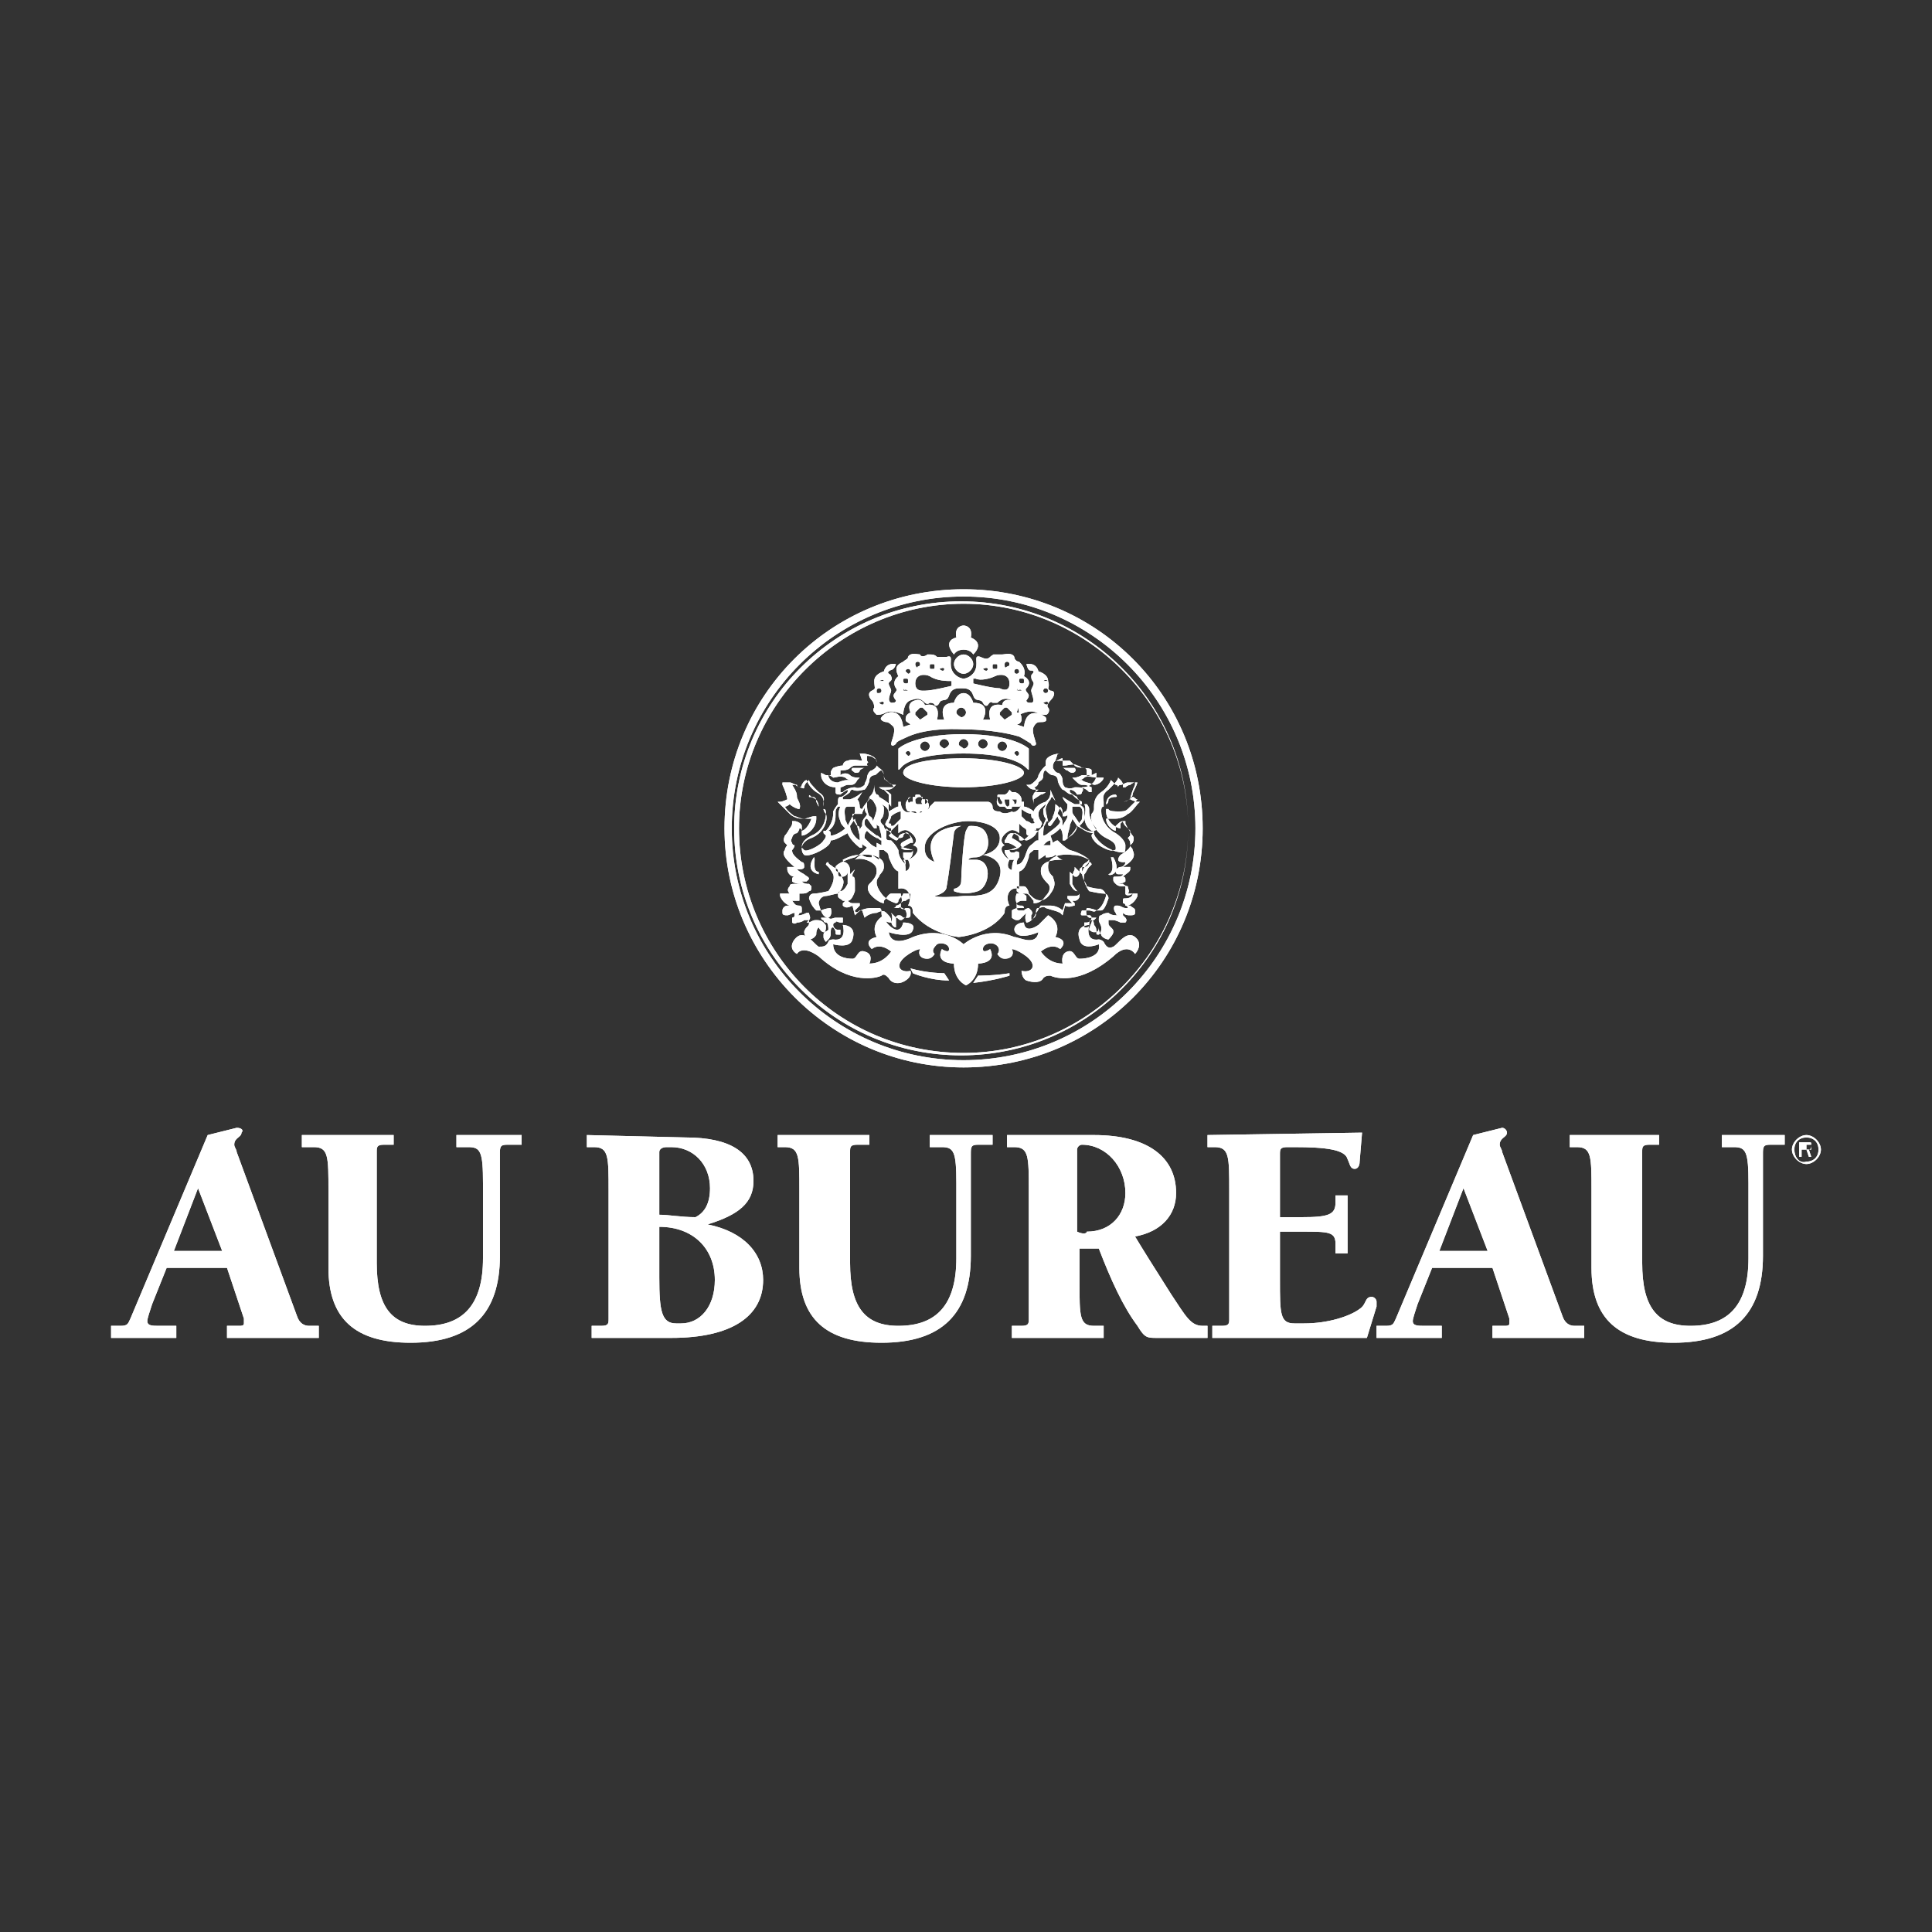 <?xml version="1.0" encoding="utf-8"?>
<!-- Generator: Adobe Illustrator 26.0.3, SVG Export Plug-In . SVG Version: 6.00 Build 0)  -->
<svg version="1.1" id="Calque_1" xmlns="http://www.w3.org/2000/svg" xmlns:xlink="http://www.w3.org/1999/xlink" x="0px" y="0px"
	 viewBox="0 0 80 80" style="enable-background:new 0 0 80 80;" xml:space="preserve">
<rect x="0" y="0" width="80" height="80" fill="#333333" stroke="none"/>
<style type="text/css">
	.st0{clip-path:url(#SVGID_00000022550715354150601580000011824300973618316223_);fill:#FFFFFF;}
</style>
<g>
	<g>
		<defs>
			<path id="SVGID_1_" d="M74.7,47.4h0.2c0,0,0.1,0,0.1,0c0,0,0,0,0,0.1c0,0,0,0.1,0,0.1c0,0,0,0-0.1,0h-0.1V47.4z M74.5,47.3v0.6
				h0.1v-0.3h0.2l0.1,0.3H75l-0.1-0.3c0.1,0,0.1-0.1,0.1-0.2c0-0.1,0-0.1-0.1-0.1c0,0-0.1,0-0.2,0L74.5,47.3L74.5,47.3z M74.3,47.6
				c0-0.3,0.2-0.5,0.5-0.5c0.3,0,0.5,0.2,0.5,0.5s-0.2,0.5-0.5,0.5C74.5,48.2,74.3,47.9,74.3,47.6 M74.2,47.6c0,0.3,0.3,0.6,0.6,0.6
				c0.3,0,0.6-0.3,0.6-0.6S75.1,47,74.8,47C74.5,47,74.2,47.3,74.2,47.6 M18.9,47v0.5h0.5c0.5,0,0.6,0.2,0.6,1.5v3.1
				c0,1.9-0.8,2.8-2.4,2.8c-1.4,0-2-0.8-2-2.6v-4.6c0-0.2,0-0.3,0.3-0.3h0.4V47h-3.8v0.5H13c0.6,0,0.6,0.4,0.6,1.8v3.2
				c0,2.1,1.1,3.1,3.4,3.1c2.5,0,3.7-1.2,3.7-3.6v-4.2c0-0.3,0-0.4,0.3-0.4h0.6V47H18.9z M27.3,52.9v-2.1c1.4,0,2.3,0.9,2.3,2.2
				c0,1.1-0.6,1.8-1.4,1.8H28C27.4,54.8,27.3,54.3,27.3,52.9 M27.3,50.3v-2.6c0-0.1,0.1-0.2,0.3-0.2h0.2c0.9,0,1.6,0.7,1.6,1.7
				c0,0.6-0.2,1-0.6,1.2C28.2,50.4,27.7,50.3,27.3,50.3 M24.3,47v0.5h0.3c0.6,0,0.6,0.4,0.6,1.8v5.3c0,0.2,0,0.3-0.3,0.3h-0.4v0.5
				h3.3c2.5,0,3.8-0.9,3.8-2.4c0-1.1-0.8-2-2.3-2.3c1.3-0.4,1.9-0.9,1.9-1.8c0-1.2-1-1.8-2.8-1.8L24.3,47L24.3,47z M38.5,47v0.5H39
				c0.5,0,0.6,0.2,0.6,1.5v3.1c0,1.9-0.8,2.8-2.4,2.8c-1.4,0-2-0.8-2-2.6v-4.6c0-0.2,0-0.3,0.3-0.3H36V47h-3.8v0.5h0.3
				c0.6,0,0.6,0.4,0.6,1.8v3.2c0,2.1,1.1,3.1,3.4,3.1c2.5,0,3.7-1.2,3.7-3.6v-4.2c0-0.3,0-0.4,0.3-0.4h0.6V47H38.5z M44.6,51v-3.4
				c0-0.1,0.1-0.2,0.2-0.2c1,0,1.8,0.9,1.8,2c0,0.9-0.6,1.6-1.6,1.6C45,51.1,44.8,51.1,44.6,51 M41.7,47v0.5H42
				c0.6,0,0.6,0.4,0.6,1.8v5.3c0,0.2,0,0.3-0.3,0.3h-0.4v0.5h3.8v-0.5h-0.4c-0.6,0-0.6-0.4-0.6-1.8v-1.4c0.3,0,0.6,0,0.8,0
				c0.5,1.3,1,2.4,1.6,3.2c0.3,0.5,0.4,0.5,0.8,0.5H50v-0.5h-0.2c-0.5,0-0.7-0.4-1.3-1.3c-0.7-1.1-1.2-1.9-1.5-2.4
				c1.1-0.2,1.7-0.9,1.7-1.8c0-1.5-1.2-2.4-3.4-2.4H41.7z M50,47v0.5h0.3c0.6,0,0.6,0.4,0.6,1.8v5.3c0,0.2,0,0.3-0.3,0.3h-0.4v0.5
				h6.4l0.4-1.3c0-0.1,0-0.1,0-0.2c0-0.1-0.1-0.2-0.2-0.2c-0.3,0-0.2,0.3-0.5,0.5c-0.4,0.3-1.3,0.6-2.3,0.6h-0.4
				c-0.6,0-0.6-0.4-0.6-1.8v-2h0.9c1.1,0,1.4,0,1.4,0.5v0.4h0.5v-2.4h-0.5v0.3c0,0.5-0.3,0.6-1.4,0.6H53v-2.6c0-0.2,0-0.3,0.3-0.3
				h0.3c1.3,0,2.1,0.1,2.2,0.5c0.1,0.2,0.1,0.4,0.3,0.4c0.1,0,0.2-0.1,0.2-0.3l0.1-1.2L50,47L50,47z M71.3,47v0.5h0.5
				c0.5,0,0.6,0.2,0.6,1.5v3.1c0,1.9-0.8,2.8-2.4,2.8c-1.4,0-2-0.8-2-2.6v-4.6c0-0.2,0-0.3,0.3-0.3h0.4V47H65v0.5h0.3
				c0.6,0,0.6,0.4,0.6,1.8v3.2c0,2.1,1.1,3.1,3.4,3.1c2.5,0,3.7-1.2,3.7-3.6v-4.2c0-0.3,0-0.4,0.3-0.4h0.6V47H71.3z M8.2,49.2l1,2.6
				h-2L8.2,49.2z M9.8,46.7L8.6,47l-3.2,7.6c-0.1,0.2-0.1,0.3-0.4,0.3H4.6v0.5h2.7v-0.5H6.6c-0.3,0-0.5,0-0.5-0.2
				c0-0.1,0.1-0.4,0.2-0.7l0.6-1.5h2.5l0.7,2.1c0,0.1,0,0.1,0,0.2c0,0.1-0.1,0.1-0.2,0.1H9.4v0.5h3.8v-0.5h-0.4
				c-0.2,0-0.4-0.1-0.5-0.4l-2.5-6.8c0-0.1-0.1-0.2-0.1-0.3c0-0.3,0.3-0.3,0.3-0.5C10.1,46.8,10,46.7,9.8,46.7
				C9.8,46.7,9.8,46.7,9.8,46.7 M60.6,49.2l1,2.6h-2L60.6,49.2z M62.2,46.7L61,47l-3.2,7.6c-0.1,0.2-0.1,0.3-0.4,0.3H57v0.5h2.7
				v-0.5H59c-0.3,0-0.5,0-0.5-0.2c0-0.1,0.1-0.4,0.2-0.7l0.6-1.5h2.5l0.7,2.1c0,0.1,0,0.1,0,0.2c0,0.1-0.1,0.1-0.2,0.1h-0.5v0.5h3.8
				v-0.5h-0.4c-0.2,0-0.4-0.1-0.5-0.4l-2.5-6.8c0-0.1-0.1-0.2-0.1-0.3c0-0.3,0.3-0.3,0.3-0.5c0-0.1-0.1-0.2-0.2-0.2
				C62.2,46.7,62.2,46.7,62.2,46.7 M37.8,40.3c0,0,0.7,0.3,1.5,0.3l-0.2-0.3c0,0-0.7,0-1.4-0.2L37.8,40.3z M40.5,40.4l-0.2,0.3
				c0.9-0.1,1.5-0.3,1.5-0.3l0-0.1C41.2,40.4,40.5,40.4,40.5,40.4 M43,38.3c-0.6,0.4-0.6-0.1-0.6-0.1c-0.2,0-0.4,0.1-0.4,0.3
				c0.1,0.5,1,0.1,1,0.1c-0.1,0.6-0.8,0.2-1,0.2c-1.2-0.5-2.1,0.3-2.1,0.3s-0.8-0.8-2.1-0.3c-0.2,0.1-0.9,0.4-1-0.2
				c0,0,0.9,0.3,1-0.1c0.1-0.2-0.1-0.3-0.4-0.3c0,0-0.1,0.6-0.6,0.1c-0.2-0.2-0.2-0.4-0.2-0.4s-0.6,0.3-0.3,0.9c0,0-0.6,0.1-0.2,0.5
				c0,0,0.3-0.3,0.8,0.1c0,0-0.3,0.5-0.9,0.5c0,0,0.2-0.4-0.2-0.5c-0.3-0.1-0.3,0.3-0.5,0.3c-0.3,0-0.8-0.1-0.8-0.6
				c0,0,0.7,0.2,0.8-0.2c0.2-0.6-0.4-0.6-0.4-0.6s0.2,0.7-0.4,0.6c0,0-0.2,0-0.2,0.1c-0.1,0.2-0.2,0.2-0.4,0.2
				c-0.2-0.1-0.6-0.8-1-0.3c-0.3,0.4,0.1,0.6,0.1,0.6s0.2-0.4,0.9,0.1c1.3,1.2,2.4,0.9,2.6,0.8c0.1-0.1,0.2,0,0.3,0.1
				c0.1,0.2,0.4,0.3,0.7,0.1c0.3-0.2,0.2-0.4,0.2-0.4c-0.4,0.1-0.7-0.2-0.2-0.6c0.4-0.3,0.6-0.3,0.6-0.3c-0.1,0.2,0,0.4,0.3,0.4
				c0.2,0,0.3-0.2,0.3-0.2c-0.1-0.1-0.1-0.2,0.1-0.4c0.2-0.1,0.5,0,0.5,0.2c0,0.2-0.3,0-0.3,0c-0.3,0.6,0.5,0.6,0.5,0.6
				c0,0.7,0.5,0.9,0.5,0.9s0.5-0.2,0.5-0.9c0,0,0.8,0,0.5-0.6c0,0-0.3,0.2-0.3,0c0-0.2,0.3-0.3,0.5-0.2c0.2,0.1,0.2,0.3,0.1,0.4
				c0,0,0.1,0.2,0.3,0.2c0.3,0,0.4-0.2,0.3-0.4c0,0,0.2,0,0.6,0.3c0.5,0.4,0.2,0.7-0.2,0.6c0,0,0,0.3,0.2,0.4
				c0.3,0.1,0.6,0.1,0.7-0.1c0.1-0.1,0.2-0.1,0.3-0.1c0.2,0.1,1.2,0.4,2.6-0.8c0.6-0.6,0.9-0.1,0.9-0.1s0.3-0.3,0.1-0.6
				c-0.4-0.5-0.8,0.2-1,0.3c-0.2,0.1-0.3,0-0.4-0.2c-0.1-0.1-0.2-0.1-0.2-0.1c-0.6,0.1-0.4-0.6-0.4-0.6s-0.6,0-0.4,0.6
				c0.1,0.5,0.8,0.2,0.8,0.2c0.1,0.5-0.5,0.6-0.8,0.6c-0.2,0-0.2-0.4-0.5-0.3c-0.3,0.1-0.2,0.5-0.2,0.5c-0.6,0-0.9-0.5-0.9-0.5
				c0.5-0.4,0.8-0.1,0.8-0.1c0.4-0.4-0.2-0.5-0.2-0.5c0.3-0.6-0.3-0.9-0.3-0.9S43.2,38.1,43,38.3 M33.7,35.5
				c-0.4,0.6,0.2,0.7,0.2,0.7l0-0.1C33.6,36.1,33.8,35.5,33.7,35.5L33.7,35.5z M45.9,36.2L45.9,36.2c0,0.1,0.6,0,0.2-0.7l-0.1,0
				C46,35.5,46.2,36.1,45.9,36.2 M40.2,34.2c-0.1,0-0.1,0-0.2,0.2s-0.2,1.8-0.2,2.1c0,0.2-0.2,0.3-0.3,0.3c0,0,0,0.1,0,0.1
				s0.4,0.2,1,0c0.5-0.2,0.6-1.3-0.1-1.3l-0.3,0c0,0,0-0.1,0.3-0.1c0.3,0,0.6-0.3,0.5-0.8C40.8,34.2,40.4,34.2,40.2,34.2
				C40.3,34.2,40.2,34.2,40.2,34.2 M37.9,33.3L37.9,33.3L37.9,33.3 M33.6,33c0.1,0,0.2,0,0.2,0.2c0.1,0.2,0.1,0.2,0.1,0.2
				s0-0.4-0.4-0.4C33.5,32.9,33.5,32.9,33.6,33 M45.8,33.3c0,0,0.1,0,0.1-0.2C46,33,46.1,33,46.2,33c0.1,0,0-0.1,0-0.1
				C45.8,32.9,45.8,33.3,45.8,33.3 M37.6,33.1C37.6,33.1,37.6,33.1,37.6,33.1c0.1-0.1,0.1-0.1,0.1-0.1c0,0,0,0,0.1,0h0
				c0,0.1,0,0.2,0,0.2c0,0,0,0,0,0c0,0,0,0-0.1,0C37.6,33.3,37.6,33.2,37.6,33.1 M38.3,33.3C38.3,33.3,38.3,33.3,38.3,33.3
				L38.3,33.3c0,0,0-0.1,0-0.2c0,0,0.1,0,0.1,0s0,0,0,0C38.4,33.1,38.5,33.2,38.3,33.3C38.3,33.3,38.3,33.3,38.3,33.3
				C38.3,33.3,38.3,33.3,38.3,33.3 M37.9,33.1C38,33,38,33,37.9,33.1C38,33,38,33,38.1,33c0,0,0.1,0,0.1,0c0,0,0,0,0,0
				c0,0.1-0.1,0.2,0,0.3c0,0,0,0,0,0c0,0,0,0-0.1,0c0,0-0.1,0-0.1,0c0,0,0,0,0,0h0l0,0c0,0,0,0,0,0C37.9,33.3,37.9,33.2,37.9,33.1
				 M38,32.9c-0.1,0-0.1,0-0.1,0.1c0,0,0,0,0,0c0,0,0,0,0,0c0,0-0.1,0-0.1,0l0,0c-0.1,0-0.2,0-0.2,0.1c0,0-0.1,0.1-0.1,0.2
				c0,0.1,0,0.2,0.1,0.3c0,0,0,0,0.1,0c0,0,0.1,0,0.1,0c0,0,0,0,0.1,0c0,0,0,0,0,0c0,0,0.1,0.1,0.1,0.1c0,0,0,0,0,0
				c0.1,0,0.1-0.1,0.1-0.1l0,0c0,0,0,0,0,0c0,0,0.1,0,0.2,0c0.2-0.1,0.2-0.3,0.1-0.4c0,0,0-0.1-0.1-0.1c0,0-0.1,0-0.1,0c0,0,0,0,0,0
				c0,0,0,0,0,0C38.1,32.9,38.1,32.9,38,32.9L38,32.9z M42,33.3C42,33.3,42,33.3,42,33.3c0-0.1,0-0.1-0.1-0.2h0c0,0,0,0,0.1,0
				c0,0,0.1,0,0.1,0c0,0,0,0.1,0,0.1C42.1,33.2,42.1,33.3,42,33.3C42.1,33.3,42,33.3,42,33.3 M41.4,33.3c-0.1-0.1-0.1-0.2-0.1-0.3
				c0,0,0,0,0,0c0,0,0.1,0,0.1,0c0,0.1,0.1,0.2,0.1,0.2l0,0C41.5,33.3,41.5,33.3,41.4,33.3C41.4,33.3,41.4,33.3,41.4,33.3L41.4,33.3
				 M41.7,33.4C41.7,33.4,41.7,33.3,41.7,33.4L41.7,33.4c-0.1-0.1-0.1-0.2-0.1-0.3c0,0,0,0,0,0c0,0,0.1,0,0.1,0c0,0,0,0,0.1,0
				c0,0,0,0,0,0c0,0.1,0,0.2,0,0.2c0,0,0,0,0,0l0,0h0c0,0,0,0,0,0C41.8,33.3,41.8,33.4,41.7,33.4C41.7,33.4,41.7,33.4,41.7,33.4
				 M41.6,32.9C41.5,32.9,41.5,32.9,41.6,32.9C41.5,32.9,41.5,32.9,41.6,32.9c-0.1,0-0.2,0-0.2,0c-0.1,0-0.1,0-0.1,0.1
				c0,0.1-0.1,0.3,0.1,0.4c0.1,0,0.1,0,0.2,0c0,0,0,0,0,0l0,0c0,0,0.1,0.1,0.1,0.1c0,0,0,0,0.1,0c0.1,0,0.1,0,0.1-0.1c0,0,0,0,0,0
				c0,0,0,0,0.1,0c0,0,0.1,0,0.1,0s0,0,0.1,0c0.1,0,0.1-0.2,0.1-0.3c0,0,0-0.1-0.1-0.2c0,0-0.1-0.1-0.2-0.1l0,0c0,0-0.1,0-0.1,0
				c0,0,0,0,0,0c0,0,0,0,0,0c0,0-0.1-0.1-0.1-0.1h0C41.7,32.9,41.6,32.9,41.6,32.9 M35.3,31.8c-0.1,0.1,0,0.1,0.1,0.2
				c0.1,0,0.2,0,0.2-0.1c0,0,0.1-0.1,0.2-0.1c0.1,0,0.1,0,0.1,0S35.3,31.8,35.3,31.8 M44,31.8c0.1,0,0.1,0.1,0.2,0.1
				c0,0,0.1,0.1,0.2,0.1c0.1,0,0.2-0.1,0.1-0.2C44.5,31.8,43.9,31.8,44,31.8C43.9,31.8,43.9,31.8,44,31.8 M37.4,32
				c0,0.3,1.1,0.6,2.5,0.6s2.5-0.3,2.5-0.6c0-0.3-1.1-0.6-2.5-0.6C38.5,31.4,37.4,31.6,37.4,32 M35.2,36.1c0-0.1,0-0.3-0.2-0.4
				c-0.1,0-0.1-0.1-0.1-0.1c0,0,0,0,0,0c0.2-0.1,0.4-0.2,0.7-0.2c0,0,0.6-0.1,0.9,0.2c0.1,0.1,0.1,0.2,0.1,0.3
				c0,0.2-0.2,0.3-0.2,0.4c-0.1,0.1-0.2,0.3,0.1,0.7c0.2,0.3,0.6,0.4,0.6,0.4c0,0,0.1,0,0.1-0.1s0.2-0.2,0.2-0.3c0.1,0,0.2,0,0.3,0
				c0,0.1,0,0.2,0,0.2c0,0-0.1,0-0.2,0.1c-0.1,0-0.1,0-0.2,0.1c0,0,0,0.1,0,0.1c0,0,0,0.1,0,0.1c0.1,0.1,0.2,0,0.2,0
				c0.1,0,0.2,0,0.2,0.1c0,0.1,0,0.2,0,0.2c0,0,0,0.1-0.1,0.1c0,0-0.1,0-0.1,0c0,0,0,0-0.1,0c-0.1-0.1-0.1-0.1-0.2-0.1c0,0,0,0,0,0
				c0,0-0.1,0-0.1,0.1c0,0,0,0.1,0,0.2c0,0.1,0,0.2,0,0.2c-0.1,0-0.2-0.1-0.2-0.3c0-0.1-0.1-0.2-0.2-0.3c-0.1-0.1-0.2-0.1-0.4,0
				c-0.2,0-0.4,0.1-0.5,0.2l-0.1-0.3l-0.1,0c-0.1,0.1-0.2,0.1-0.2,0c0,0,0,0,0,0c0.1-0.1,0.2-0.2,0.2-0.2l0-0.1h-0.1
				c0,0-0.1,0-0.2,0c-0.1,0-0.2-0.1-0.2-0.1c0,0,0,0,0,0c0,0,0,0,0,0c0.1,0,0.2-0.1,0.3-0.4c0-0.1,0-0.2,0-0.3v0
				c0-0.2,0-0.3-0.1-0.3l0-0.1L35.4,36c-0.1,0.1-0.2,0.2-0.2,0.2C35.2,36.2,35.2,36.2,35.2,36.1 M43.5,37c0.3-0.4,0.1-0.6,0.1-0.7
				c-0.1-0.1-0.2-0.2-0.2-0.4c0-0.1,0-0.2,0.1-0.3c0.3-0.3,0.9-0.2,0.9-0.2c0.3,0,0.5,0.1,0.7,0.2c0,0,0,0,0,0c0,0-0.1,0.1-0.1,0.1
				c-0.2,0.1-0.2,0.2-0.2,0.4c0,0.1,0,0.1,0,0.1c0,0-0.1-0.1-0.2-0.2l-0.1-0.1l0,0.1c0,0-0.1,0.2-0.1,0.3v0c0,0.1,0,0.2,0,0.3
				c0.1,0.2,0.2,0.3,0.3,0.4c0,0,0,0,0,0c0,0,0,0,0,0c0,0,0,0.1-0.2,0.1c0,0-0.1,0-0.2,0h-0.1l0,0.1c0,0,0.1,0.1,0.2,0.2
				c0,0,0,0,0,0c0,0-0.1,0-0.2,0l-0.1,0l-0.1,0.3c-0.1-0.1-0.3-0.2-0.5-0.2c-0.2,0-0.3,0-0.4,0c-0.1,0.1-0.1,0.2-0.2,0.3
				c0,0.2-0.1,0.2-0.2,0.3c0-0.1,0-0.2,0-0.2c0.1-0.1,0-0.2,0-0.2c0,0-0.1-0.1-0.1-0.1c0,0,0,0,0,0c0,0-0.1,0-0.2,0.1c0,0,0,0-0.1,0
				c0,0-0.1,0-0.1,0c0,0-0.1,0-0.1-0.1c0,0,0-0.1,0-0.2c0,0,0.1-0.1,0.2-0.1c0.1,0,0.2,0,0.2,0c0,0,0-0.1,0-0.1c0,0,0-0.1,0-0.1
				c0,0-0.1-0.1-0.2-0.1c-0.1,0-0.1,0-0.2-0.1c0,0,0-0.2,0-0.2c0.1,0,0.2,0,0.3,0c0.1,0,0.2,0.2,0.2,0.3c0.1,0.1,0.1,0.1,0.1,0.1
				c0,0,0,0,0,0C43,37.4,43.3,37.3,43.5,37 M36.3,34.9l0-0.2c0.1,0,0.1,0.1,0.2,0.1l0,0.2L36.3,34.9z M43.3,34.9
				c0,0,0.1-0.1,0.2-0.1l0,0.2L43.2,35L43.3,34.9z M37.2,35.2c-0.1-0.2-0.2-0.3-0.3-0.4l0,0c-0.1,0-0.2,0-0.2-0.1c0-0.1,0-0.3,0-0.4
				c0,0,0.1,0.1,0.1,0.1c0,0,0,0,0,0h0c0.1,0.1,0.3,0.3,0.4,0.3c0.1,0,0.2,0,0.2-0.1l0,0c0,0,0.1-0.2,0.2-0.1c0,0,0.1,0.1,0.1,0.2
				c-0.4,0.2-0.4,0.2-0.4,0.3c0,0.1,0.2,0.1,0.5,0.2c0,0.1-0.1,0.1-0.1,0.1c0,0-0.1,0-0.1,0c-0.1,0-0.1,0-0.2,0c0,0,0,0.1,0,0.2
				c0.1,0.1,0.1,0.2,0.1,0.3c0,0,0,0,0,0C37.4,35.7,37.2,35.5,37.2,35.2 M42.5,34.8c0.1,0,0.4-0.2,0.4-0.3h0c0,0,0,0,0,0
				c0,0,0.1-0.1,0.1-0.1c0,0.1,0,0.3,0,0.4c-0.1,0-0.1,0-0.2,0.1l0,0c-0.1,0.1-0.2,0.1-0.3,0.4c-0.1,0.3-0.2,0.5-0.4,0.5
				c0-0.1,0-0.2,0.1-0.3c0,0,0-0.1,0-0.2c0,0-0.1-0.1-0.2,0c0,0-0.1,0-0.1,0c-0.1,0-0.1-0.1-0.1-0.1c0.3,0,0.4-0.1,0.5-0.2
				c0,0,0-0.1-0.4-0.3c0-0.1,0.1-0.2,0.1-0.2c0.1,0,0.2,0.1,0.2,0.1l0,0C42.4,34.7,42.4,34.8,42.5,34.8
				C42.5,34.8,42.5,34.8,42.5,34.8 M36,34.9L36,34.9c0,0-0.1-0.1-0.2-0.2c0-0.1,0-0.2,0.1-0.3c0.1,0.1,0.2,0.2,0.4,0.3l0,0.4
				C36.1,35,36.1,35,36,34.9 M43.5,34.6c0.2-0.1,0.3-0.2,0.4-0.3c0.1,0.1,0.1,0.3,0.1,0.3c-0.1,0.1-0.2,0.2-0.2,0.2l0,0
				c-0.1,0-0.2,0.1-0.2,0.1L43.5,34.6z M38.3,35c0.1-0.6,1.1-1,1.8-1c0.6,0,1.3,0.2,1.3,0.7c0,0.6-0.7,0.7-0.7,0.7v0
				c0,0,0.9,0.1,0.7,0.9c-0.2,0.8-0.8,0.8-1.5,0.8c-1.1,0.1-1.2,0-1.2,0c0,0,0.5-0.1,0.5-0.4c0,0,0.1-0.5,0.3-2.2c0,0,0-0.2,0.3-0.3
				v0c0,0-1.8,0-1.1,1.5C38.9,35.7,38.2,35.7,38.3,35 M35.2,34.2l0.2-0.3c0,0.1,0.1,0.2,0.1,0.3c0,0.1,0.1,0.3,0.1,0.5
				c0,0,0,0.1,0,0.1C35.4,34.7,35.2,34.4,35.2,34.2 M44.2,34.7c0-0.2,0.1-0.4,0.1-0.5c0-0.1,0.1-0.2,0.1-0.3l0.2,0.3
				c0,0.2-0.2,0.4-0.4,0.5C44.2,34.7,44.2,34.7,44.2,34.7 M36.3,34.6c-0.4-0.3-0.5-0.4-0.5-0.5c0-0.1,0-0.2,0.1-0.2
				c0.1,0.1,0.2,0.3,0.3,0.4l0.1,0l0-0.1c0,0,0,0,0-0.1c0,0,0,0.1,0.1,0.1c0,0.1,0.1,0.3,0.1,0.5C36.4,34.7,36.4,34.6,36.3,34.6
				 M43.5,34.2c0.1-0.1,0.2-0.3,0.3-0.4c0,0.1,0.1,0.2,0.1,0.2c0,0.1-0.1,0.2-0.5,0.5c0,0-0.1,0.1-0.2,0.1c0-0.2,0-0.4,0.1-0.5
				c0,0,0-0.1,0.1-0.1C43.4,34.2,43.4,34.2,43.5,34.2L43.5,34.2L43.5,34.2z M36.8,34.1C36.8,34,36.8,34,36.8,34.1
				c0-0.1,0.1-0.2,0.1-0.3h0c0.1-0.1,0.3-0.2,0.4-0.2l0,0.3c0,0-0.1,0.1-0.2,0.2c-0.1,0.1-0.1,0.1-0.2,0.1c0,0,0,0,0,0
				C36.9,34.1,36.9,34.1,36.8,34.1 M42.7,34.1c0,0-0.1-0.1-0.2-0.1c0,0-0.1-0.1-0.2-0.2l0-0.3c0.1,0.1,0.3,0.2,0.4,0.2h0
				c0,0.1,0,0.2,0.1,0.2c0,0,0,0.1,0,0.1C42.9,34.1,42.8,34.1,42.7,34.1C42.8,34.1,42.8,34.1,42.7,34.1 M34.3,34.4
				c0.3-0.2,0.3-0.5,0.3-0.7c0,0,0-0.1,0-0.1c0-0.1,0.1-0.2,0.1-0.2c0,0,0.1,0,0.1,0c-0.1,0.2-0.1,0.4,0,0.6c0,0.1,0.1,0.2,0.2,0.3
				c-0.1,0.1-0.4,0.3-0.6,0.3C34.4,34.5,34.4,34.4,34.3,34.4 M44.7,34.2c0.1-0.1,0.2-0.2,0.2-0.3c0-0.1,0.1-0.4,0-0.6
				c0,0,0.1,0,0.1,0c0,0,0.1,0.1,0.1,0.2c0,0,0,0.1,0,0.1c0,0.2,0.1,0.5,0.3,0.7c0,0,0,0.1-0.1,0.1C45.1,34.5,44.8,34.3,44.7,34.2
				 M35.7,33.7c0-0.1,0.1-0.2,0.1-0.3c0,0.1,0,0.2,0.1,0.3c0,0.1-0.2,0.2-0.2,0.4c0,0,0,0.1,0,0.1c0,0-0.1,0.1-0.1,0.2
				c0-0.1,0-0.2-0.1-0.2c-0.1-0.1-0.2-0.3-0.2-0.4c0,0,0-0.1,0-0.1C35.5,33.7,35.6,33.7,35.7,33.7L35.7,33.7L35.7,33.7z M44,34.2
				c0,0,0-0.1,0-0.1c0-0.2-0.1-0.3-0.2-0.4c0-0.1,0.1-0.2,0.1-0.3c0.1,0.1,0.1,0.2,0.1,0.3l0,0.1l0.1,0c0,0,0.1,0,0.1-0.1
				c0,0,0,0.1,0,0.1c0,0.1-0.1,0.2-0.2,0.4c0,0.1-0.1,0.2-0.1,0.2C44,34.3,44,34.3,44,34.2 M35,33.9c0-0.1-0.1-0.5,0.1-0.5
				c0,0,0,0,0.1,0c0,0,0.1,0,0.2,0c0,0.1,0,0.2,0,0.2c0,0.1-0.1,0.2-0.1,0.2l-0.2,0.4C35.1,34.1,35,34,35,33.9 M44.5,33.8
				c0,0-0.1-0.1-0.1-0.2c0,0,0-0.2,0-0.2c0,0,0.1,0,0.2,0c0.1,0,0.1,0,0.1,0c0.2,0.1,0.1,0.4,0.1,0.5c0,0.1-0.1,0.1-0.1,0.2
				L44.5,33.8z M36.8,34.4c-0.1,0-0.2-0.1-0.2-0.2c-0.1-0.1-0.2-0.2-0.1-0.3c0.1-0.1,0.1-0.3,0.1-0.4c0-0.1,0-0.1-0.1-0.2
				c0.2,0.1,0.3,0.2,0.3,0.4c0,0.1,0,0.2-0.1,0.3c0,0.1-0.1,0.1,0,0.2c0.1,0.1,0.2,0.1,0.2,0.1c0,0,0,0,0,0c0,0,0,0.1,0,0.1
				C36.9,34.4,36.8,34.4,36.8,34.4C36.8,34.4,36.8,34.4,36.8,34.4 M42.9,34.4C42.8,34.4,42.8,34.3,42.9,34.4c0-0.1,0-0.1,0-0.1
				c0.1,0,0.2,0,0.2-0.1c0.1-0.1,0-0.2,0-0.2c0,0-0.1-0.1-0.1-0.3c0-0.2,0.2-0.3,0.3-0.4c0,0.1-0.1,0.2-0.1,0.2c0,0.1,0,0.3,0.1,0.4
				c0,0.1-0.1,0.2-0.1,0.3c0,0-0.1,0.1-0.2,0.2C43,34.4,42.9,34.4,42.9,34.4C42.9,34.4,42.9,34.4,42.9,34.4 M36,33.8
				c-0.1-0.2-0.1-0.4-0.1-0.5c0,0,0,0,0-0.1c0,0,0.1-0.1,0.1-0.2c0,0,0,0.1,0.1,0.1c0.1,0.1,0.2,0.3,0.2,0.4c0,0.1-0.1,0.4-0.2,0.6
				C36.2,34,36.1,33.8,36,33.8 M43.3,33.5c0-0.1,0.1-0.3,0.2-0.4c0,0,0-0.1,0.1-0.1c0,0.1,0.1,0.1,0.1,0.2c0,0,0,0,0,0.1
				c0,0.1,0,0.3-0.1,0.5c0,0.1-0.1,0.2-0.2,0.3C43.4,33.9,43.3,33.7,43.3,33.5 M33.3,32.6c0,0,0-0.1,0.1-0.2c0,0,0.1-0.1,0.1-0.1
				c0,0.1,0.2,0.3,0.4,0.5c0.3,0.2,0.2,0.3,0.2,0.5l0,0c0,0.1,0,0.1,0,0.2c0,0,0,0.1,0.1,0.2c0,0.2-0.1,0.7-0.6,0.9
				c-0.4,0.2-0.4,0.4-0.4,0.5c0,0.1,0,0.2,0.1,0.3c0.2,0.1,0.8-0.2,1-0.4c0.1-0.1,0.1-0.2,0.1-0.2c0.2,0,0.5-0.2,0.7-0.3
				c0.1,0.3,0.5,0.6,0.5,0.6l0.1,0l0-0.1c0,0,0-0.1,0-0.1c0,0.1,0.1,0.1,0.2,0.2c-0.1,0.1-0.3,0.3-0.5,0.4l0,0
				c-0.4,0.1-0.8,0.3-0.8,0.4c0,0.1,0,0.2,0.1,0.2s0.1,0.1,0.2,0.3c0.1,0.2-0.1,0.5-0.2,0.6c-0.1,0-0.4,0.1-0.5,0.1
				c-0.2,0-0.3,0.2-0.3,0.3v0v0c0.1,0.4,0.2,0.6,0.4,0.6c0.1,0.1,0.2,0,0.3,0c0.1,0,0.2,0,0.3,0c0,0.1,0,0.2,0,0.2c0,0-0.1,0-0.1,0
				c-0.1,0-0.2-0.1-0.2,0c0,0-0.1,0-0.1,0.1c0,0.1,0.1,0.2,0.2,0.2c0,0,0.1,0,0.1,0c0,0,0,0.1,0,0.2c0,0-0.1,0-0.1,0
				c-0.1,0-0.1,0-0.1-0.1c0-0.1-0.1-0.2-0.1-0.2c-0.1,0-0.1,0.1-0.1,0.2c0,0.1,0,0.2-0.1,0.3c0,0-0.1,0.1-0.1,0.1
				c0,0-0.1-0.1-0.1-0.2c0,0,0,0,0-0.1c0-0.1,0.1-0.1,0.1-0.3c0-0.1,0-0.1-0.1-0.2c-0.1-0.1-0.2-0.1-0.3-0.1s-0.1,0-0.3,0.1
				c0,0,0,0-0.1,0c0,0,0,0,0,0c0,0,0.1-0.1,0.1-0.1c0.1-0.1,0-0.2,0-0.3c0,0-0.1,0-0.1,0c0,0-0.2,0.1-0.3,0.1l0,0
				c-0.1,0-0.1,0-0.1,0c0,0,0.1,0,0.1-0.1c0.1,0,0.1,0,0.1-0.1c0,0,0-0.1,0-0.1c0,0,0-0.1-0.1-0.1c-0.2,0-0.2-0.1-0.3-0.2
				c0.1,0,0.3,0,0.3,0c0,0,0-0.1,0-0.1c0-0.1,0-0.1,0-0.2c0,0,0.1,0,0.1,0c0.1,0,0.2,0,0.3-0.1c0.1,0,0.1-0.1,0.1-0.2
				c0,0-0.1-0.1-0.1-0.1c-0.1,0-0.2,0-0.3-0.1c0,0,0,0,0,0s0,0,0.1,0c0,0,0,0,0.1,0c0,0,0.1-0.1,0.1-0.1c0-0.1-0.1-0.1-0.2-0.2
				C33.1,36.1,33,36,33,36c0,0,0.1,0,0.1,0c0,0,0.2,0,0.2-0.1c0-0.1,0-0.2-0.1-0.2c-0.4-0.3-0.4-0.4-0.4-0.5c0,0,0,0,0,0
				c0,0,0.1-0.1,0.1-0.2l0.1,0l-0.1,0c0,0-0.1,0-0.1-0.1c-0.1-0.1,0-0.2,0-0.2c0-0.1,0.1-0.2,0.2-0.2c0,0,0,0,0,0
				c0,0,0.1-0.1,0.1-0.2c0.1,0,0.1,0.1,0.1,0.1c0,0,0,0.1,0,0.1c0,0.1,0,0.1,0,0.1l0,0h0c0.2,0,0.6-0.3,0.6-0.7l0-0.1l-0.1,0
				c-0.1,0-0.3,0.1-0.4,0.1c-0.2,0-0.3-0.1-0.4-0.1c0,0-0.3-0.2-0.4-0.4c0.1,0,0.2-0.1,0.2-0.1c0.1,0.1,0.3,0.2,0.4,0.2v0
				C33.2,33.3,33,33.1,33,33c0-0.1,0-0.2-0.2-0.5c0,0,0.1,0,0.1,0c0.1,0,0.1,0.1,0.2,0.1C33.2,32.6,33.3,32.7,33.3,32.6l0,0.1
				L33.3,32.6z M46.5,35.3c0.1,0,0.1-0.1,0.1-0.3c0-0.1-0.1-0.3-0.4-0.5c-0.4-0.2-0.6-0.6-0.6-0.9c0-0.1,0-0.2,0.1-0.2
				c0-0.1,0-0.1,0-0.2l0,0c0-0.1-0.1-0.3,0.2-0.5c0.2-0.2,0.4-0.4,0.4-0.5c0,0,0,0,0.1,0.1c0,0,0.1,0.1,0.1,0.2l0,0.1l0.1,0
				c0,0,0.1-0.1,0.2-0.1c0,0,0.1-0.1,0.2-0.1c0,0,0.1,0,0.1,0c-0.1,0.3-0.2,0.4-0.2,0.5c0,0.1-0.2,0.3-0.4,0.3v0
				c0.1,0,0.3-0.1,0.4-0.2c0.1,0,0.1,0.1,0.2,0.1c-0.1,0.1-0.3,0.3-0.4,0.4c-0.1,0.1-0.2,0.1-0.4,0.1c-0.1,0-0.4,0-0.4-0.1l-0.1,0
				l0,0.1c0,0.4,0.4,0.7,0.6,0.7h0l0,0c0,0,0-0.1,0-0.1c0,0,0-0.1,0-0.1c0,0,0.1-0.1,0.1-0.1c0,0.1,0.1,0.2,0.1,0.2c0,0,0,0,0,0
				c0,0,0.1,0.1,0.2,0.2c0,0,0,0.1,0,0.2c-0.1,0.1-0.1,0.1-0.1,0.1l-0.1,0l0.1,0c0,0,0.1,0.1,0.1,0.2c0,0,0,0,0,0
				c0,0.1,0.1,0.2-0.4,0.5c0,0-0.1,0.1-0.1,0.2c0,0.1,0.2,0.1,0.2,0.1c0,0,0.1,0,0.1,0c0,0.1-0.1,0.2-0.2,0.2
				c-0.1,0-0.2,0.1-0.2,0.2c0,0,0,0.1,0.1,0.1c0,0,0,0,0.1,0s0.1,0,0.1,0s0,0,0,0c0,0.1-0.2,0.1-0.3,0.1c-0.1,0-0.1,0-0.1,0.1
				c0,0.1,0,0.1,0.1,0.2c0.1,0.1,0.2,0.1,0.3,0.1c0,0,0.1,0,0.1,0c0,0,0,0.1,0,0.2c0,0.1,0,0.1,0,0.1c0,0.1,0.2,0.1,0.3,0
				c0,0.1-0.1,0.2-0.3,0.2c-0.1,0-0.1,0-0.1,0.1c0,0,0,0.1,0,0.1c0,0,0.1,0,0.1,0.1c0,0,0.1,0,0.1,0.1c0,0-0.1,0-0.1,0l0,0
				c-0.1,0-0.2-0.1-0.3-0.1c0,0-0.1,0-0.1,0c-0.1,0-0.1,0.2,0,0.3c0,0.1,0.1,0.1,0.1,0.1c0,0,0,0,0,0c0,0,0,0-0.1,0
				c-0.2,0-0.3-0.1-0.3-0.1c0,0-0.2,0-0.3,0.1c-0.1,0-0.1,0.1-0.1,0.2c0,0.1,0.1,0.2,0.1,0.3c0,0,0,0.1,0,0.1c0,0,0,0.1-0.1,0.2
				c-0.1,0-0.1,0-0.1-0.1c0-0.1,0-0.2-0.1-0.3c0,0,0-0.2-0.1-0.2c-0.1,0-0.1,0.1-0.1,0.2c0,0.1-0.1,0.1-0.1,0.1c0,0-0.1,0-0.1,0
				c0-0.1,0-0.2,0-0.2c0,0,0,0,0.1,0c0.1,0,0.2-0.1,0.2-0.2c0,0,0-0.1-0.1-0.1c-0.1,0-0.2,0-0.2,0c0,0-0.1,0-0.1,0
				c-0.1,0,0-0.2,0-0.2c0.1,0,0.2,0,0.3,0c0.1,0,0.2,0.1,0.3,0c0.2-0.1,0.3-0.3,0.4-0.6v0v0c0-0.1-0.1-0.3-0.3-0.3
				c-0.2,0-0.5-0.1-0.5-0.1c0-0.1-0.2-0.3-0.2-0.6c0.1-0.2,0.1-0.2,0.2-0.3s0.1-0.1,0.1-0.2c-0.1-0.1-0.4-0.3-0.8-0.4l0,0
				c-0.2-0.1-0.4-0.3-0.5-0.4c0,0,0.1-0.1,0.2-0.2c0,0,0,0.1,0,0.1l0,0.1l0.1,0c0,0,0.4-0.3,0.5-0.6c0.2,0.1,0.4,0.3,0.7,0.3
				c0,0,0,0.1,0.1,0.2C45.6,35,46.1,35.3,46.5,35.3C46.4,35.3,46.4,35.3,46.5,35.3 M34.5,32.2C34.5,32.2,34.5,32.2,34.5,32.2
				c0.1,0,0.3-0.1,0.5,0c0.1,0.1,0.2,0.1,0.3,0.1c0,0-0.1,0-0.1,0c0,0-0.1,0-0.1,0c-0.2,0-0.4,0.1-0.4,0.1l0,0h0
				c-0.3,0-0.4-0.2-0.4-0.3l0,0c0.1,0,0.2,0.1,0.2,0.1C34.4,32.3,34.5,32.2,34.5,32.2 M44.8,32.3C44.7,32.3,44.7,32.3,44.8,32.3
				c-0.2,0-0.2,0-0.2,0c0.1,0,0.2,0,0.3-0.1c0.1-0.1,0.4,0,0.5,0l0,0c0.1,0,0.2,0,0.3,0l0,0c0,0.1-0.2,0.3-0.4,0.3h0l0,0
				C45.1,32.4,44.9,32.4,44.8,32.3 M35.8,32.7c0.1-0.1,0.2-0.3,0.2-0.4c0-0.1,0.1-0.2,0.2-0.2c0.1,0,0.2-0.2,0.3-0.2l0,0
				c0,0,0.1,0.1,0.1,0.2c0,0.2,0.1,0.2,0.2,0.3l0,0c0,0,0.2,0.1,0.2,0.2c-0.1,0-0.2,0-0.4,0l-0.2,0c0,0,0.1,0.1,0.2,0.1
				c0.1,0,0.3,0.2,0.3,0.2c0,0,0,0.2,0,0.3c0,0,0,0.1,0,0.2c-0.1-0.2-0.5-0.4-0.5-0.4c0,0,0-0.1-0.1-0.1c-0.1-0.1-0.1-0.3-0.1-0.4
				l0,0c0,0.3-0.1,0.4-0.2,0.5c0,0,0,0,0,0.1c0,0-0.2,0.2-0.3,0.4c0,0-0.1,0-0.1-0.1c0,0,0-0.2-0.1-0.3l0,0c0.1-0.1,0.2-0.3,0.2-0.3
				l0,0c0,0-0.2,0.2-0.5,0.3c0,0-0.1,0-0.1,0c-0.1,0-0.1,0-0.2,0c0,0,0,0,0-0.1c0,0,0,0,0,0s0.2-0.1,0.3-0.2c0,0,0-0.1,0.1-0.1
				c0,0,0,0,0,0C35.5,32.8,35.7,32.7,35.8,32.7 M42.8,32.6c0.1,0,0.2-0.1,0.2-0.2l0,0c0.1-0.1,0.2-0.1,0.2-0.3
				c0-0.2,0.1-0.2,0.1-0.2l0,0c0.1,0.1,0.2,0.2,0.3,0.2c0.1,0,0.2,0.1,0.2,0.2c0,0.1,0.1,0.3,0.2,0.4c0.1,0,0.2,0.2,0.4,0.2
				c0,0,0,0,0,0c0,0,0.1,0.1,0.1,0.1c0.1,0.1,0.3,0.2,0.3,0.2c0,0,0,0,0,0c0,0,0,0.1,0,0.1c-0.1,0-0.1,0-0.2,0c0,0-0.1,0-0.1,0
				c-0.2-0.1-0.5-0.3-0.5-0.3l0,0c0,0,0,0.1,0.2,0.3l0,0c0,0.1,0,0.3-0.1,0.3c0,0,0,0-0.1,0.1c-0.1-0.3-0.3-0.4-0.3-0.4
				c0,0,0,0,0-0.1c0-0.1-0.1-0.2-0.2-0.5l0,0c0,0.1,0,0.3-0.1,0.4c0,0-0.1,0.1-0.1,0.1c0,0-0.4,0.1-0.5,0.4c0-0.1,0-0.2,0-0.2
				c0-0.1,0-0.2,0-0.3c0,0,0.3-0.2,0.3-0.2c0.1,0,0.2-0.1,0.2-0.1l-0.2,0c-0.1,0-0.2,0-0.2,0C42.9,32.6,42.8,32.6,42.8,32.6
				 M35.9,31.6c0.1,0,0-0.1,0-0.1l0-0.2c0.1,0,0.2,0,0.3,0.1c0.1,0,0.1,0.2,0.1,0.2v0.1c0,0.1-0.2,0.2-0.2,0.2
				c-0.1,0-0.2,0.2-0.2,0.3c0,0.1-0.1,0.2-0.1,0.3c0,0-0.2,0.2-0.4,0.1h0c-0.2,0-0.4,0.1-0.5,0.2c0,0-0.1,0-0.1,0c0,0,0-0.1,0-0.1
				c0,0,0,0,0,0c0,0,0-0.1,0-0.1c0.1,0,0.2-0.1,0.3-0.1c0,0,0.1,0,0.1,0c0.1,0,0.2,0,0.3-0.2l0.1-0.1l-0.1,0c0,0-0.2,0-0.3-0.1
				c-0.1-0.1-0.3-0.1-0.4,0c0,0,0-0.1,0-0.1c0,0,0-0.1,0-0.1c0.1,0,0.3,0,0.4-0.1h0l0,0c0,0,0.1-0.1,0.2-0.1c0.1,0,0.4,0,0.5,0
				c0,0,0,0,0.1,0C35.9,31.7,35.9,31.7,35.9,31.6 M44.1,32.6c-0.1-0.1-0.1-0.2-0.1-0.3c0-0.1-0.1-0.3-0.2-0.3
				c-0.1,0-0.2-0.2-0.2-0.2v-0.1c0,0,0-0.1,0.1-0.2c0.1,0,0.2-0.1,0.3-0.1l0,0.2c0,0,0,0.1,0,0.1c0,0,0.1,0,0.1,0
				c0.1,0,0.4-0.1,0.5,0c0.1,0,0.2,0.1,0.2,0.1l0,0h0c0.1,0,0.4,0,0.4,0.1c0,0,0,0.1,0,0.1c0,0,0,0.1,0,0.1c-0.1,0-0.3,0-0.4,0
				c-0.2,0.1-0.3,0.1-0.3,0.1l-0.1,0l0.1,0.1c0.1,0.1,0.2,0.2,0.3,0.2c0,0,0.1,0,0.1,0c0.1,0,0.3,0.1,0.3,0.1c0,0,0,0,0,0.1
				c0,0,0,0,0,0c0,0,0,0.1,0,0.1c0,0-0.1,0-0.1,0c-0.1-0.1-0.2-0.2-0.5-0.2h0c0,0,0,0-0.1,0C44.3,32.7,44.1,32.6,44.1,32.6
				 M43.9,31.2c0,0-0.2,0-0.4,0.1c-0.2,0.1-0.2,0.2-0.2,0.3v0.1l-0.1,0.1c0,0-0.1,0.1-0.2,0.3c0,0.1-0.1,0.2-0.1,0.2l0,0
				c-0.1,0.1-0.2,0.2-0.3,0.2l-0.1,0l0.1,0.1c0.1,0.1,0.2,0.1,0.4,0.1c-0.1,0.1-0.2,0.1-0.2,0.2c-0.1,0.1,0,0.2,0,0.4
				c0,0.1,0,0.2,0,0.3c-0.1-0.1-0.3-0.2-0.4-0.2l0-0.2h-0.1c0,0.3-0.3,0.5-0.4,0.4c-0.2,0.1-0.4,0.1-0.5,0c-0.1,0-0.3,0-0.3-0.2
				c0-0.1-0.1-0.2-0.2-0.2h-2.2c0,0-0.1,0.1-0.2,0.2c0,0.1-0.2,0.2-0.3,0.2c-0.1,0.1-0.3,0.1-0.5,0c-0.1,0.1-0.4,0-0.4-0.4h-0.1
				l0,0.2c-0.1,0-0.2,0.1-0.4,0.2c0-0.1,0-0.2,0-0.3c0-0.1,0-0.3,0-0.4c0,0-0.1-0.1-0.2-0.2c0.2,0,0.3,0,0.4-0.1l0.1-0.1l-0.1,0
				c-0.1,0-0.2-0.1-0.3-0.2l0,0c-0.1,0-0.1-0.1-0.1-0.2c0-0.2-0.2-0.3-0.2-0.3l-0.1-0.1v-0.1c0-0.1,0-0.2-0.2-0.3s-0.4-0.1-0.4-0.1
				l-0.1,0l0.1,0.3c0,0,0,0,0,0c0,0,0,0,0,0c-0.1,0-0.4-0.1-0.6,0c-0.1,0-0.2,0.1-0.2,0.2c-0.2,0-0.4,0.1-0.4,0.1l0,0
				c0,0-0.1,0.1-0.1,0.2c0,0.1,0,0.1,0,0.1c0,0-0.1,0-0.2,0L34,32l0,0.1c0,0.2,0.2,0.5,0.6,0.5c0,0,0,0,0,0v0c0,0.1,0,0.2,0,0.2
				c0,0.1,0.1,0.1,0.2,0.1h0l0,0c0,0,0.1-0.1,0.3-0.2c0,0,0,0.1,0,0.1c-0.1,0.1-0.2,0.2-0.3,0.2c-0.1,0-0.1,0.1-0.1,0.2
				c0,0,0,0.1,0,0.1c0,0-0.1,0.1-0.2,0.3c0,0,0,0.1,0,0.1c0,0.2-0.1,0.5-0.3,0.7l-0.1,0l0,0.1c0,0,0.1,0.1,0.1,0.1v0
				c0,0,0,0.1-0.1,0.2c-0.1,0.2-0.7,0.5-0.8,0.4c0,0-0.1-0.1-0.1-0.1c0-0.1,0.1-0.3,0.4-0.4c0.5-0.2,0.7-0.7,0.6-1
				c0-0.1,0-0.2-0.1-0.2c0,0,0,0,0-0.1l0,0c0-0.1,0.1-0.4-0.3-0.6c-0.3-0.2-0.4-0.5-0.4-0.5l0,0l0,0c0,0-0.1,0-0.2,0.2
				c0,0,0,0.1-0.1,0.1c0,0-0.1,0-0.1-0.1c-0.1,0-0.2-0.1-0.3-0.1c-0.1,0-0.2,0-0.2,0l-0.1,0l0,0.1c0.1,0.2,0.2,0.5,0.2,0.6
				c0,0-0.2,0.1-0.3,0.1l-0.1,0l0.1,0.1c0,0,0.4,0.4,0.4,0.4c0.1,0.1,0.3,0.2,0.5,0.2c0.1,0,0.3,0,0.4,0c-0.1,0.3-0.3,0.5-0.4,0.5
				c0,0,0,0,0,0c0-0.1,0-0.1,0-0.2c0-0.1-0.2-0.2-0.3-0.2l-0.1,0l0,0.1c0,0.1-0.1,0.2-0.1,0.2c0,0,0,0,0,0c0,0-0.1,0.2-0.2,0.3
				c0,0-0.1,0.2,0,0.3c0,0,0.1,0.1,0.1,0.1c0,0-0.1,0.1-0.1,0.2c0,0,0,0,0,0c-0.1,0.1-0.1,0.3,0.4,0.7c0,0,0,0,0,0c0,0,0,0-0.1,0
				c0,0-0.1,0-0.1,0c0,0-0.1,0-0.1,0c0,0,0,0.1,0,0.1c0,0.1,0.1,0.3,0.3,0.3c0,0,0.1,0,0.1,0l0,0c0,0,0,0-0.1,0c0,0-0.1,0-0.1,0.1
				c0,0,0,0.1,0,0.1c0.1,0.1,0.4,0.1,0.4,0.1c0,0,0,0,0,0s0,0,0,0c-0.1,0-0.2,0-0.3,0c-0.1,0-0.2,0-0.2,0.1c-0.1,0.1-0.1,0.2,0,0.3
				c0,0-0.2,0-0.3,0l-0.1,0l0,0.1c0,0,0.1,0.3,0.4,0.4c0,0,0,0,0,0c0,0,0,0,0,0c0,0-0.1,0-0.1,0c-0.1,0-0.2,0.1-0.2,0.2
				c0,0,0,0.1,0,0.1c0,0.1,0.1,0.1,0.2,0.1c0.1,0,0.2-0.1,0.3-0.1c0,0,0,0.1,0,0.1c0,0.1-0.1,0.1-0.1,0.1l0,0v0c0,0,0,0.1,0,0.2
				c0,0,0.1,0.1,0.2,0c0.2,0,0.3-0.1,0.3-0.1c0,0,0.1,0,0.2,0c0,0,0,0,0,0.1c0,0.1,0,0.1-0.1,0.2c0,0-0.1,0.1-0.1,0.2
				c0,0.1,0.1,0.3,0.2,0.3l0,0h0c0,0,0.2,0,0.3-0.2c0-0.1,0-0.2,0.1-0.3v0c0,0,0,0,0,0c0.1,0.2,0.2,0.2,0.2,0.2
				c0.1,0,0.2-0.1,0.2-0.1l0,0v0c0-0.1,0-0.3-0.1-0.3c0,0-0.1,0-0.1-0.1c-0.1,0-0.1-0.1-0.1-0.1c0,0,0,0,0,0c0,0,0.1,0,0.1,0
				c0.1,0,0.1,0,0.2,0c0.2-0.1,0.1-0.4,0.1-0.4l0,0h0c0,0-0.2,0-0.4,0.1c-0.1,0-0.2,0-0.2,0c-0.1-0.1-0.2-0.2-0.3-0.5
				c0,0,0-0.2,0.2-0.2c0.2,0,0.6-0.1,0.6-0.1h0l0,0c0,0,0.3-0.4,0.2-0.7c-0.1-0.2-0.2-0.3-0.2-0.3s-0.1-0.1-0.1-0.1
				c0,0,0-0.1,0.1-0.1v0c0,0.1,0.1,0.1,0.2,0.2c0.2,0.1,0.2,0.1,0.2,0.2c0,0.1,0,0.2,0.1,0.2c0,0,0,0,0.1,0c0.1,0,0.2-0.1,0.2-0.2
				c0,0,0,0.1,0,0.2v0c0,0.1,0,0.2,0,0.3c-0.1,0.2-0.2,0.3-0.3,0.3c0,0-0.1,0-0.1,0.1c0,0.1,0,0.1,0,0.1c0,0.1,0.1,0.1,0.2,0.2
				c0,0,0.1,0,0.1,0c0,0-0.1,0.1-0.1,0.1c0,0,0,0.1,0,0.1c0.1,0.1,0.2,0.1,0.4,0l0.1,0.4l0.1-0.1c0.1-0.1,0.3-0.2,0.6-0.2
				c0.1,0,0.3,0,0.3,0c0.1,0,0.1,0.1,0.1,0.2c0,0.3,0.2,0.4,0.4,0.4h0l0,0c0,0,0.1-0.2,0-0.4c0,0,0,0,0,0c0,0,0,0,0,0
				c0,0,0.1,0.1,0.1,0.1c0,0,0,0,0.1,0.1c0.1,0,0.1,0.1,0.2,0.1c0.1,0,0.1-0.1,0.2-0.1c0.1-0.1,0-0.3,0-0.3v0l0,0
				c0,0-0.2-0.2-0.3-0.1c-0.1,0-0.1,0-0.2,0c0,0,0,0,0,0c0,0,0.1,0,0.1-0.1c0.1,0,0.2-0.1,0.2-0.1c0.1-0.1,0-0.3,0-0.4l0,0l0,0
				c0,0-0.2,0-0.4,0c-0.1,0-0.2,0.2-0.3,0.3c0,0,0,0.1,0,0.1c-0.1,0-0.3-0.1-0.5-0.3c-0.2-0.2-0.2-0.4-0.1-0.5
				c0.1-0.1,0.3-0.3,0.3-0.5c0-0.1,0-0.2-0.1-0.3c-0.2-0.2-0.6-0.3-0.8-0.2c0.1-0.1,0.2-0.2,0.3-0.2c0.1,0.1,0.3,0.1,0.3,0.1l0.1,0
				l0-0.1l0.3,0.2l0-0.4c0,0,0.1,0,0.2,0l0,0c0.1,0.1,0.2,0.1,0.2,0.3c0.1,0.2,0.2,0.6,0.5,0.6c0,0,0.1,0,0.1,0l0.1,0v-0.1
				c0,0,0-0.3-0.1-0.4c0.1,0,0.2,0,0.2,0c0.2-0.1,0.2-0.3,0.2-0.3l0-0.1l-0.1,0c-0.2,0-0.3,0-0.4-0.1c0.1,0,0.2-0.1,0.4-0.2l0.1,0
				l0-0.1c0,0-0.1-0.3-0.3-0.3c-0.2,0-0.3,0.1-0.3,0.2l0,0c0,0.1-0.1,0.1-0.1,0.1c0,0-0.2-0.1-0.3-0.2c0,0,0,0,0,0
				c0,0,0.1-0.1,0.1-0.1c0,0,0-0.1,0-0.1c0,0,0.1-0.1,0.2-0.2c0,0,0.1-0.1,0.1-0.1l0,0.4c0,0,0.2-0.2,0.4-0.1
				c0.2,0.1,0.5,0.4,0.2,0.6c0.4,0.1,0.1,0.5-0.2,0.6c0.2,0.4-0.1,0.6-0.4,0.4l0,0.8c0.4-0.1,0.6,0.3,0.4,0.7c0.2,0,0.2,0.2,0.2,0.3
				c0.7,0.9,1.9,1,1.9,1s1.3-0.1,1.9-1c0-0.1,0-0.3,0.2-0.3c-0.2-0.4,0-0.8,0.4-0.7l0-0.8c-0.3,0.1-0.6,0-0.4-0.4
				c-0.2-0.1-0.5-0.5-0.2-0.6c-0.3-0.2,0-0.5,0.2-0.6c0.2-0.1,0.4,0.1,0.4,0.1l0-0.4c0,0,0.1,0.1,0.1,0.1c0.1,0.1,0.2,0.1,0.2,0.2
				c0,0,0,0,0,0.1c0,0,0,0.1,0.1,0.1c0,0,0,0,0,0c-0.1,0.1-0.2,0.2-0.3,0.2c-0.1,0-0.1,0-0.1-0.1l0,0c0-0.1-0.2-0.2-0.3-0.2
				c-0.2,0-0.2,0.2-0.3,0.3l0,0.1l0.1,0c0.1,0,0.3,0.1,0.4,0.2c-0.1,0-0.2,0.1-0.4,0.1l-0.1,0l0,0.1c0,0,0.1,0.2,0.2,0.3
				c0,0,0.1,0,0.2,0c-0.1,0.1-0.1,0.4-0.1,0.4v0.1l0.1,0c0,0,0.1,0,0.1,0c0.3,0,0.4-0.3,0.5-0.6c0-0.2,0.1-0.2,0.2-0.3l0,0
				c0,0,0.1,0,0.2,0l0,0.4l0.3-0.2l0,0.1l0.1,0c0,0,0.2,0,0.3-0.1c0,0,0.2,0.2,0.3,0.2c-0.2,0-0.6,0-0.8,0.2
				c-0.1,0.1-0.1,0.2-0.1,0.3c0,0.2,0.2,0.4,0.3,0.5c0.1,0.1,0.1,0.3-0.1,0.5c-0.2,0.3-0.4,0.3-0.5,0.3c0,0,0,0,0-0.1
				c-0.1-0.1-0.2-0.3-0.3-0.3c-0.2,0-0.3,0-0.4,0l0,0l0,0c0,0-0.1,0.2,0,0.4c0,0.1,0.1,0.1,0.2,0.1c0,0,0.1,0,0.1,0.1c0,0,0,0,0,0
				c0,0-0.1,0-0.2,0c-0.2,0-0.3,0.1-0.3,0.1l0,0v0c0,0,0,0.2,0,0.3c0,0,0.1,0.1,0.2,0.1c0.1,0,0.1,0,0.2-0.1c0,0,0,0,0.1-0.1
				c0,0,0.1-0.1,0.1-0.1c0,0,0,0,0,0c0,0,0,0,0,0c-0.1,0.2,0,0.4,0,0.4l0,0h0c0.1,0,0.3-0.1,0.4-0.4c0-0.1,0-0.2,0.1-0.2
				c0.1,0,0.2-0.1,0.3,0c0.3,0.1,0.4,0.1,0.6,0.2l0.1,0.1l0.1-0.4c0.2,0.1,0.3,0,0.4,0c0,0,0-0.1,0-0.1c0,0-0.1-0.1-0.1-0.1
				c0,0,0.1,0,0.1,0c0.1,0,0.2-0.1,0.2-0.2c0,0,0-0.1,0-0.1c0,0,0,0-0.1-0.1c-0.1,0-0.2-0.1-0.3-0.3c0-0.1,0-0.2,0-0.3v0
				c0,0,0-0.1,0-0.2c0.1,0.1,0.2,0.2,0.2,0.2c0,0,0,0,0.1,0c0.1-0.1,0.1-0.1,0.1-0.2c0-0.1,0-0.2,0.2-0.2c0.1,0,0.2-0.1,0.2-0.2v0
				c0.1,0,0.1,0.1,0.1,0.1c0,0,0,0-0.1,0.1c-0.1,0.1-0.1,0.2-0.2,0.3c-0.1,0.3,0.2,0.7,0.2,0.7l0,0h0c0,0,0.4,0.1,0.6,0.1
				c0.2,0,0.2,0.2,0.2,0.2c-0.1,0.3-0.2,0.5-0.3,0.5c-0.1,0-0.1,0-0.2,0c-0.2-0.1-0.4-0.1-0.4-0.1h0l0,0c0,0-0.1,0.3,0.1,0.4
				c0.1,0,0.1,0,0.2,0c0,0,0.1,0,0.1,0c0,0,0,0,0,0c0,0,0,0-0.1,0.1c0,0-0.1,0-0.1,0.1c0,0-0.1,0.2-0.1,0.3v0l0,0
				c0,0,0.1,0.1,0.2,0.1c0.1,0,0.2,0,0.2-0.2c0,0,0,0,0,0v0c0,0.1,0,0.2,0.1,0.3c0,0.1,0.2,0.2,0.3,0.2h0l0,0c0,0,0.2-0.2,0.2-0.3
				c0-0.1,0-0.1-0.1-0.2s-0.1-0.1-0.1-0.2c0,0,0-0.1,0-0.1c0,0,0.1,0,0.2,0c0,0,0.1,0,0.3,0.1c0.1,0,0.1,0,0.2,0
				c0.1-0.1,0-0.2,0-0.2v0l0,0c0,0,0,0-0.1-0.1c0,0,0-0.1,0-0.1c0.1,0.1,0.2,0.1,0.3,0.1c0.1,0,0.2,0,0.2-0.1c0,0,0-0.1,0-0.1
				c0-0.1-0.1-0.1-0.2-0.2c0,0-0.1,0-0.1,0v0c0,0,0,0,0,0c0.3-0.1,0.4-0.4,0.4-0.4l0-0.1l-0.1,0c-0.1,0-0.2,0-0.3,0
				c0.1-0.1,0-0.2,0-0.3c0,0-0.1,0-0.2-0.1c-0.1,0-0.2,0-0.3,0c0,0,0,0,0,0s0,0,0,0c0,0,0.3,0,0.4-0.1c0,0,0-0.1,0-0.1
				c0-0.1-0.1-0.1-0.1-0.1c0,0,0,0-0.1,0l0,0c0,0,0,0,0.1,0c0.1-0.1,0.3-0.2,0.3-0.3c0,0,0-0.1,0-0.1c0,0-0.1,0-0.1,0c0,0,0,0-0.1,0
				c0,0-0.1,0-0.1,0c0,0,0,0,0,0c0.5-0.3,0.5-0.5,0.4-0.7c0,0,0,0,0,0c0-0.1-0.1-0.1-0.1-0.2c0,0,0,0,0.1-0.1c0.1-0.2,0-0.3,0-0.3
				c-0.1-0.1-0.1-0.2-0.2-0.3c0,0,0,0,0,0c0,0-0.1-0.2-0.1-0.2l0-0.1l-0.1,0c-0.1,0-0.2,0.1-0.3,0.2c0,0.1,0,0.1,0,0.2c0,0,0,0,0,0
				c-0.1,0-0.4-0.2-0.4-0.5c0.1,0,0.3,0,0.4,0c0.2,0,0.4-0.1,0.5-0.2c0.1,0,0.4-0.4,0.4-0.4l0.1-0.1l-0.1,0c-0.1,0-0.3-0.1-0.3-0.1
				c0-0.1,0.1-0.4,0.2-0.6l0-0.1l-0.1,0c0,0-0.1,0-0.2,0c-0.1,0-0.2,0.1-0.3,0.1c0,0-0.1,0-0.1,0.1c0,0,0-0.1-0.1-0.1
				c-0.1-0.1-0.2-0.2-0.2-0.2l0,0l0,0c0,0-0.1,0.3-0.4,0.5c-0.3,0.2-0.3,0.5-0.3,0.6l0,0c0,0.1,0,0.1,0,0.1c0,0,0,0.1-0.1,0.2
				c-0.1,0.3,0.2,0.8,0.6,1c0.2,0.1,0.4,0.2,0.4,0.4c0,0.1,0,0.1-0.1,0.1c-0.1,0.1-0.7-0.2-0.8-0.4c-0.1-0.1-0.1-0.2-0.1-0.2v0
				c0,0,0-0.1,0.1-0.1l0-0.1l-0.1,0c-0.3-0.2-0.3-0.5-0.3-0.7c0,0,0-0.1,0-0.1c0-0.2-0.1-0.2-0.2-0.3c0,0,0,0,0-0.1
				c0-0.1-0.1-0.1-0.1-0.2c0,0-0.2-0.1-0.3-0.2c0,0,0,0,0-0.1c0.2,0,0.3,0.2,0.3,0.2l0,0h0c0.1,0,0.2,0,0.2-0.1c0.1-0.1,0-0.2,0-0.2
				v0c0,0,0,0,0,0c0.4,0,0.6-0.3,0.6-0.5l0-0.1l-0.2,0.1c-0.1,0-0.2,0.1-0.2,0c0,0,0-0.1,0-0.1c0-0.1,0-0.2-0.1-0.2l0,0
				c0,0-0.3,0-0.4-0.1c0,0-0.1-0.1-0.2-0.2c-0.1,0-0.5,0-0.6,0c0,0,0,0,0,0s0,0,0,0l0.1-0.3L43.9,31.2z M37.5,31.2
				c0-0.1,0.1-0.1,0.1-0.1c0.1,0,0.1,0.1,0.1,0.1c0,0.1-0.1,0.1-0.1,0.1S37.5,31.2,37.5,31.2 M42,31.2c0-0.1,0.1-0.1,0.1-0.1
				c0.1,0,0.1,0.1,0.1,0.1c0,0.1-0.1,0.1-0.1,0.1S42,31.2,42,31.2 M38.1,30.9c0-0.1,0.1-0.2,0.2-0.2c0.1,0,0.2,0.1,0.2,0.2
				c0,0.1-0.1,0.2-0.2,0.2C38.2,31.1,38.1,31,38.1,30.9 M41.3,30.9c0-0.1,0.1-0.2,0.2-0.2c0.1,0,0.2,0.1,0.2,0.2
				c0,0.1-0.1,0.2-0.2,0.2C41.4,31.1,41.3,31,41.3,30.9 M38.9,30.8c0-0.1,0.1-0.2,0.2-0.2c0.1,0,0.2,0.1,0.2,0.2S39.1,31,39.1,31
				S38.9,30.9,38.9,30.8 M40.5,30.8c0-0.1,0.1-0.2,0.2-0.2c0.1,0,0.2,0.1,0.2,0.2S40.8,31,40.7,31S40.5,30.9,40.5,30.8 M39.7,30.8
				c0-0.1,0.1-0.2,0.2-0.2c0.1,0,0.2,0.1,0.2,0.2s-0.1,0.2-0.2,0.2C39.8,30.9,39.7,30.9,39.7,30.8 M37.2,31v0.8c0,0.1,0,0.1,0.1,0
				c0.2-0.3,1.1-0.6,2.6-0.6s2.3,0.3,2.6,0.6c0.1,0.1,0.1,0.1,0.1,0V31c0,0-0.6-0.6-2.7-0.6S37.2,31,37.2,31 M38.1,29.8l-0.2-0.2
				c0,0,0,0,0-0.1l0.2-0.2c0,0,0,0,0.1,0l0.2,0.2c0,0,0,0,0,0.1L38.1,29.8C38.1,29.8,38.1,29.8,38.1,29.8
				C38.1,29.8,38.1,29.8,38.1,29.8 M41.6,29.8l-0.2-0.2c0,0,0-0.1,0-0.1l0.2-0.2c0,0,0.1,0,0.1,0l0.2,0.2c0,0,0,0.1,0,0.1L41.6,29.8
				C41.7,29.8,41.7,29.8,41.6,29.8C41.6,29.8,41.6,29.8,41.6,29.8 M39.6,29.5c0-0.1,0.1-0.2,0.2-0.2c0.1,0,0.2,0.1,0.2,0.2
				c0,0.1-0.1,0.2-0.2,0.2C39.8,29.7,39.6,29.6,39.6,29.5 M39.5,29.1c-0.7,0-0.4,0.7-0.4,0.7l-0.3,0c0.2-0.8-0.5-0.6-0.5-0.6
				s-0.1-0.3-0.4-0.2c-0.4,0.1-0.2,0.5-0.2,0.5c-0.2,0.1-0.2,0.2-0.2,0.3c0,0.1,0.1,0.1,0.2,0.2l-0.3,0.1c-0.1-0.9-0.8-0.6-0.9-0.4
				c-0.1,0.1,0.1,0.2,0.2,0.2s0.2,0.1,0.3,0.2c0.1,0.2-0.1,0.6-0.1,0.7c0,0.1,0.1,0.1,0.2,0c0-0.1,0.3-0.2,0.5-0.3
				c0.9-0.4,2.2-0.3,2.3-0.3c0.1,0,1.3,0,2.3,0.3c0.2,0.1,0.5,0.3,0.5,0.3c0,0.1,0.2,0.1,0.2,0s-0.2-0.5-0.1-0.7
				c0.1-0.2,0.2-0.2,0.3-0.2c0.1,0,0.3,0,0.2-0.2c-0.1-0.1-0.8-0.5-0.9,0.4L42.1,30c0.1,0,0.2-0.1,0.2-0.2c0-0.1,0-0.3-0.2-0.3
				c0,0,0.2-0.4-0.2-0.5c-0.4-0.1-0.4,0.2-0.4,0.2s-0.7-0.2-0.5,0.6l-0.3,0c0,0,0.4-0.7-0.4-0.7c0,0-0.1-0.4-0.4-0.4
				C39.6,28.7,39.5,29.1,39.5,29.1 M39.5,27.5c0,0.2,0.2,0.4,0.4,0.4c0.2,0,0.4-0.2,0.4-0.4c0-0.2-0.2-0.4-0.4-0.4
				C39.7,27.1,39.5,27.3,39.5,27.5 M36.4,29.1C36.4,29,36.4,29,36.4,29.1c0.2-0.1,0.2,0,0.2,0C36.6,29.2,36.5,29.2,36.4,29.1
				C36.4,29.2,36.4,29.1,36.4,29.1 M43.2,29.1C43.2,29,43.2,29,43.2,29.1c0.2-0.1,0.2,0,0.2,0C43.4,29.2,43.3,29.2,43.2,29.1
				C43.2,29.2,43.2,29.1,43.2,29.1 M36.3,28.6c0-0.1,0.1-0.1,0.1-0.1c0.1,0,0.1,0.1,0.1,0.1c0,0.1-0.1,0.1-0.1,0.1
				C36.3,28.7,36.3,28.7,36.3,28.6 M43.2,28.6c0-0.1,0.1-0.1,0.1-0.1c0.1,0,0.1,0.1,0.1,0.1c0,0.1-0.1,0.1-0.1,0.1
				S43.2,28.7,43.2,28.6 M37.4,28.6C37.4,28.5,37.5,28.5,37.4,28.6c0.1-0.1,0.2,0,0.2,0C37.6,28.6,37.6,28.6,37.4,28.6
				C37.5,28.6,37.4,28.6,37.4,28.6 M42.1,28.6C42.1,28.5,42.2,28.5,42.1,28.6c0.2-0.1,0.2,0,0.2,0C42.3,28.6,42.3,28.6,42.1,28.6
				C42.2,28.6,42.1,28.6,42.1,28.6 M37.4,28.2c0-0.1,0-0.1,0.1-0.1c0.1,0,0.1,0,0.1,0.1s0,0.1-0.1,0.1
				C37.4,28.3,37.4,28.2,37.4,28.2 M42.2,28.2c0-0.1,0-0.1,0.1-0.1s0.1,0,0.1,0.1s0,0.1-0.1,0.1C42.2,28.3,42.2,28.2,42.2,28.2
				 M36.4,28.2C36.4,28.1,36.4,28.1,36.4,28.2c0.2-0.1,0.2,0,0.2,0C36.6,28.2,36.5,28.2,36.4,28.2C36.4,28.3,36.4,28.2,36.4,28.2
				 M43.2,28.2C43.2,28.1,43.2,28.1,43.2,28.2c0.1-0.1,0.2,0,0.2,0C43.4,28.2,43.3,28.2,43.2,28.2C43.2,28.2,43.2,28.2,43.2,28.2
				 M37.9,28.3c0-0.4,0.4-0.4,0.6-0.3c0.3,0.2,0.7,0.2,0.9,0.2l0,0.2c0,0-0.8,0.2-1.1,0.2c0,0-0.1,0-0.1,0
				C38,28.6,37.9,28.5,37.9,28.3 M41.2,28c0.2-0.1,0.6-0.1,0.6,0.3c0,0.3-0.2,0.3-0.4,0.2c-0.3,0-1.1-0.2-1.1-0.2l0-0.2
				c0,0,0.1,0,0.1,0C40.6,28.2,41,28.1,41.2,28 M37.5,27.8c0-0.1,0.1-0.1,0.1-0.1c0.1,0,0.1,0.1,0.1,0.1c0,0.1-0.1,0.1-0.1,0.1
				C37.6,27.9,37.5,27.8,37.5,27.8 M42,27.8c0-0.1,0.1-0.1,0.1-0.1c0.1,0,0.1,0.1,0.1,0.1c0,0.1-0.1,0.1-0.1,0.1
				C42,27.9,42,27.8,42,27.8 M38.9,27.7C38.9,27.7,38.9,27.6,38.9,27.7c0.2-0.1,0.2,0,0.2,0C39.1,27.8,39,27.8,38.9,27.7
				C38.9,27.8,38.9,27.8,38.9,27.7 M40.7,27.7C40.7,27.7,40.7,27.6,40.7,27.7c0.2-0.1,0.2,0,0.2,0C40.9,27.8,40.8,27.8,40.7,27.7
				C40.7,27.8,40.7,27.8,40.7,27.7 M38.5,27.6c0-0.1,0-0.1,0.1-0.1s0.1,0,0.1,0.1s0,0.1-0.1,0.1S38.5,27.7,38.5,27.6 M41.1,27.6
				c0-0.1,0-0.1,0.1-0.1s0.1,0,0.1,0.1s0,0.1-0.1,0.1C41.1,27.7,41.1,27.7,41.1,27.6 M37.9,27.5c0-0.1,0.1-0.1,0.1-0.1
				c0.1,0,0.1,0.1,0.1,0.1c0,0.1-0.1,0.1-0.1,0.1C38,27.7,37.9,27.6,37.9,27.5 M41.6,27.5c0-0.1,0.1-0.1,0.1-0.1
				c0.1,0,0.1,0.1,0.1,0.1c0,0.1-0.1,0.1-0.1,0.1C41.6,27.7,41.6,27.6,41.6,27.5 M41,27.2c-0.1,0.1-0.2,0.1-0.4,0
				c-0.3-0.1-0.1,0.2-0.2,0.5c-0.1,0.3-0.4,0.4-0.5,0.4c-0.1,0-0.4-0.1-0.5-0.4c-0.1-0.3,0.1-0.6-0.2-0.5c-0.1,0-0.3,0-0.4,0
				c-0.1-0.1-0.2-0.1-0.3-0.1c0,0-0.1,0-0.1,0c-0.1,0.1-0.3,0.1-0.3,0c-0.1,0-0.4-0.1-0.5,0.1c0,0.1-0.1,0.1-0.2,0.2
				c-0.2,0.1-0.4,0.2-0.2,0.6c0,0-0.3,0.2-0.1,0.5c0.1,0.1-0.1,0.2-0.1,0.3c0,0.1,0.1,0.2,0.1,0.2c0,0.1-0.1,0.1-0.2,0.1
				c-0.2-0.1,0-0.4,0-0.5c0-0.1-0.1-0.2-0.1-0.3c0-0.1,0.2-0.1,0.1-0.3c0-0.1-0.2-0.1-0.1-0.2c0.1-0.1,0.2,0,0.3-0.3
				c0,0-0.4-0.1-0.5,0.3c0,0-0.4,0.1-0.4,0.4s0.1,0.3-0.1,0.4c-0.2,0.1-0.1,0.3,0,0.4c0,0,0.1,0.1,0.1,0.3c-0.1,0.1,0,0.2,0.1,0.3
				c0.1,0,0.2,0,0.4-0.1c0.2-0.1,0.5,0,0.7,0.1c0,0,0-0.5,0.3-0.6c0.3-0.1,0.4-0.1,0.6,0.1c0,0,0.1,0.1,0.2,0c0.2,0,0.2,0.1,0.2,0.1
				c0,0,0.1,0.1,0.2-0.1c0.1-0.2,0.3,0,0.4-0.3c0.1-0.3,0.3-0.3,0.5-0.3s0.4,0,0.5,0.3c0.1,0.3,0.3,0.1,0.4,0.3
				c0.1,0.2,0.2,0.1,0.2,0.1c0,0,0.1-0.2,0.2-0.1c0.1,0,0.2,0,0.2,0c0.2-0.2,0.4-0.2,0.6-0.1c0.3,0.1,0.3,0.6,0.3,0.6
				c0.2-0.1,0.5-0.2,0.7-0.1c0.2,0.1,0.3,0.1,0.4,0.1c0.1,0,0.2-0.2,0.1-0.3c-0.1-0.1,0.1-0.3,0.1-0.3c0.2-0.2,0.2-0.4,0-0.4
				c-0.2-0.1,0-0.1-0.1-0.4c0-0.3-0.4-0.4-0.4-0.4c-0.1-0.4-0.5-0.3-0.5-0.3c0.1,0.4,0.2,0.2,0.3,0.3c0,0.1-0.1,0.1-0.1,0.2
				c0,0.2,0.1,0.2,0.1,0.3c0,0.1-0.1,0.2-0.1,0.3c0,0.1,0.2,0.5,0,0.5c-0.1,0-0.2,0-0.2-0.1c0,0,0.1-0.1,0.1-0.2s-0.2-0.2-0.1-0.3
				c0.3-0.3-0.1-0.5-0.1-0.5c0.1-0.3-0.1-0.5-0.2-0.6c-0.1,0-0.2-0.1-0.2-0.2c-0.1-0.2-0.4-0.1-0.5-0.1c-0.1,0-0.2,0-0.3,0
				c0,0,0,0-0.1,0C41.2,27.1,41.1,27.1,41,27.2 M39.6,26.4c0,0-0.6,0.1-0.1,0.7c0,0,0.1-0.2,0.4-0.2c0.3,0,0.4,0.2,0.4,0.2
				c0.5-0.5-0.1-0.7-0.1-0.7c0.1-0.5-0.3-0.5-0.3-0.5S39.5,25.9,39.6,26.4 M30.6,34.3c0-5.1,4.2-9.3,9.3-9.3c5.1,0,9.3,4.2,9.3,9.3
				c0,5.1-4.2,9.3-9.3,9.3C34.7,43.6,30.6,39.4,30.6,34.3 M30.4,34.3c0,5.2,4.2,9.4,9.4,9.4s9.4-4.2,9.4-9.4s-4.2-9.4-9.4-9.4
				S30.4,29.1,30.4,34.3 M30.3,34.3c0-5.3,4.3-9.6,9.6-9.6s9.6,4.3,9.6,9.6s-4.3,9.6-9.6,9.6S30.3,39.6,30.3,34.3 M30,34.3
				c0,5.4,4.4,9.9,9.9,9.9s9.9-4.4,9.9-9.9s-4.4-9.9-9.9-9.9S30,28.8,30,34.3"/>
		</defs>
		<use xlink:href="#SVGID_1_"  style="overflow:visible;fill:#FFFFFF;"/>
		<clipPath id="SVGID_00000143614842245498053990000006437057982878375843_">
			<use xlink:href="#SVGID_1_"  style="overflow:visible;"/>
		</clipPath>
		<polygon style="clip-path:url(#SVGID_00000143614842245498053990000006437057982878375843_);fill:#FFFFFF;" points="5.4,17 
			78.7,24.8 74.6,63.1 1.3,55.2 		"/>
	</g>
</g>
</svg>

